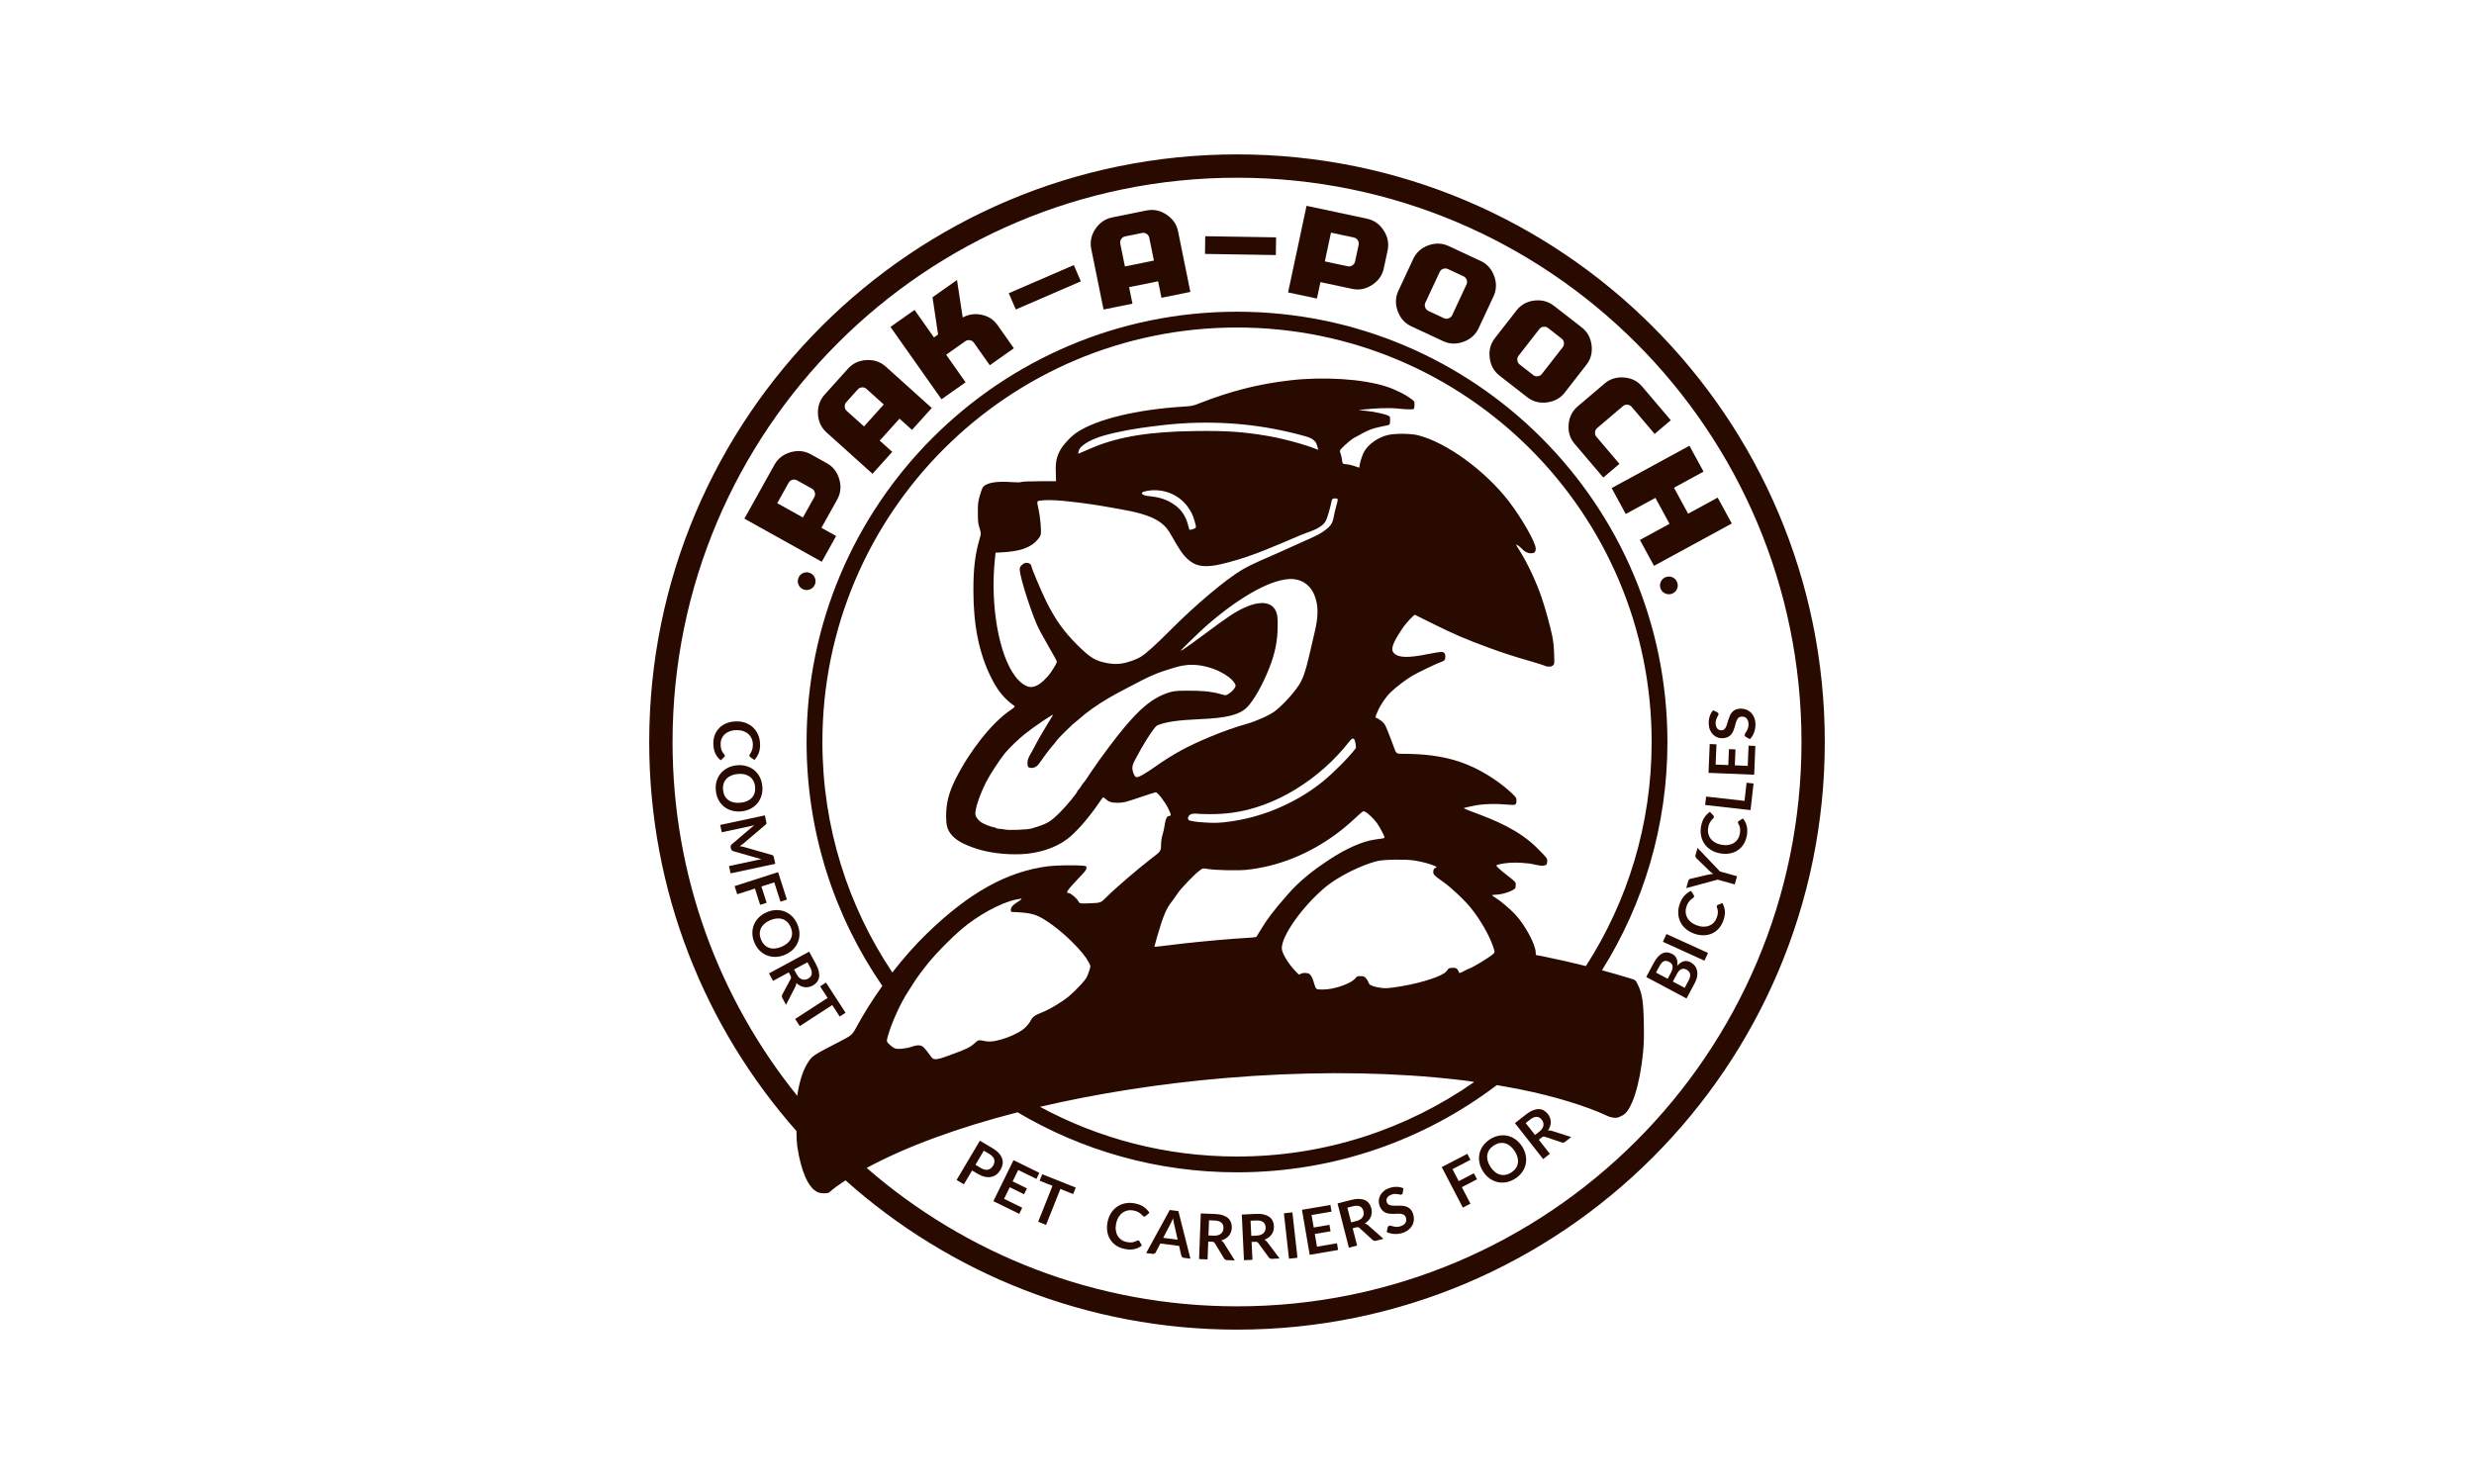 <?xml version="1.0" encoding="utf-8"?>
<!-- Generator: Adobe Illustrator 19.0.0, SVG Export Plug-In . SVG Version: 6.00 Build 0)  -->
<svg version="1.1" id="Layer_1" xmlns="http://www.w3.org/2000/svg" xmlns:xlink="http://www.w3.org/1999/xlink" x="0px" y="0px"
	 viewBox="-722.5 91 200 120" style="enable-background:new -722.5 91 200 120;" xml:space="preserve">
<style type="text/css">
	.st0{fill:#FFFFFF;}
	.st1{fill:#280A00;}
</style>
<rect x="-722.5" y="91" class="st0" width="200" height="120"/>
<g>
	<path class="st1" d="M-628.201,108.353c-0.509-0.337-1.047-0.449-1.613-0.334l-2.772,0.562c-0.571,0.116-1.025,0.427-1.363,0.934
		c-0.338,0.507-0.449,1.046-0.333,1.616l0.994,4.898l2.337-0.474l-0.271-1.333l2.344-0.476l0.271,1.333l2.337-0.474l-0.994-4.898
		C-627.379,109.142-627.691,108.69-628.201,108.353z M-631.562,112.545l-0.375-1.847c-0.026-0.131,0-0.254,0.079-0.369
		c0.079-0.115,0.184-0.187,0.315-0.213l1.368-0.278c0.131-0.027,0.254-0.002,0.369,0.074s0.186,0.18,0.213,0.31l0.375,1.847
		L-631.562,112.545z"/>
	<path class="st1" d="M-623.774,191.303c0.131-0.036,0.248-0.086,0.352-0.151c0.104-0.064,0.192-0.14,0.264-0.228
		c0.072-0.088,0.129-0.186,0.169-0.295c0.041-0.109,0.063-0.226,0.068-0.35c0.006-0.157-0.016-0.301-0.064-0.433
		c-0.049-0.132-0.129-0.247-0.24-0.345c-0.111-0.098-0.256-0.176-0.433-0.235c-0.178-0.059-0.392-0.093-0.644-0.102l-1.126-0.042
		l-0.137,3.691l0.687,0.025l0.054-1.442l0.294,0.011c0.068,0.003,0.119,0.014,0.153,0.034s0.065,0.053,0.092,0.098l0.732,1.211
		c0.027,0.045,0.061,0.081,0.102,0.106c0.041,0.025,0.091,0.039,0.151,0.041l0.618,0.023l-0.873-1.397
		C-623.617,191.428-623.689,191.355-623.774,191.303z M-624.038,190.883c-0.097,0.029-0.211,0.041-0.34,0.036l-0.429-0.016
		l0.046-1.225l0.439,0.016c0.254,0.009,0.44,0.067,0.56,0.172s0.176,0.251,0.169,0.438c-0.003,0.094-0.022,0.179-0.056,0.256
		c-0.034,0.077-0.082,0.143-0.147,0.198C-623.86,190.814-623.941,190.855-624.038,190.883z"/>
	<path class="st1" d="M-664.233,152.48l0.289-0.275c0.028-0.028,0.042-0.06,0.042-0.098c0-0.022-0.005-0.042-0.015-0.061
		s-0.022-0.036-0.038-0.053c-0.052-0.055-0.096-0.111-0.132-0.168s-0.065-0.116-0.089-0.18c-0.023-0.063-0.04-0.133-0.052-0.209
		c-0.011-0.076-0.018-0.16-0.019-0.254c-0.003-0.157,0.024-0.304,0.081-0.441s0.139-0.257,0.248-0.359
		c0.109-0.102,0.244-0.184,0.405-0.245s0.345-0.094,0.553-0.097c0.201-0.003,0.382,0.023,0.544,0.079s0.3,0.136,0.414,0.238
		c0.114,0.103,0.202,0.227,0.265,0.371c0.063,0.145,0.096,0.304,0.098,0.477c0.002,0.148-0.011,0.271-0.04,0.367
		c-0.029,0.097-0.061,0.177-0.096,0.24c-0.035,0.064-0.067,0.116-0.097,0.157c-0.03,0.041-0.045,0.082-0.044,0.121
		c0.001,0.037,0.009,0.067,0.024,0.088c0.016,0.021,0.034,0.038,0.054,0.051l0.323,0.225c0.142-0.149,0.256-0.326,0.34-0.533
		c0.084-0.207,0.124-0.447,0.12-0.721c-0.005-0.281-0.055-0.537-0.152-0.768s-0.23-0.428-0.399-0.593
		c-0.17-0.164-0.37-0.29-0.603-0.379c-0.232-0.088-0.487-0.13-0.765-0.126c-0.274,0.004-0.526,0.05-0.757,0.136
		c-0.23,0.086-0.428,0.208-0.592,0.366s-0.292,0.347-0.382,0.567s-0.133,0.467-0.128,0.742c0.005,0.306,0.059,0.568,0.161,0.785
		C-664.567,152.15-664.421,152.333-664.233,152.48z"/>
	
		<rect x="-625.139" y="110.286" transform="matrix(-1 -0.016 0.016 -1 -1246.265 211.908)" class="st1" width="5.728" height="1.432"/>
	<path class="st1" d="M-630.019,188.607c-0.181-0.13-0.406-0.225-0.674-0.284c-0.274-0.061-0.535-0.071-0.782-0.03
		c-0.247,0.04-0.47,0.124-0.669,0.251c-0.199,0.127-0.368,0.293-0.508,0.498s-0.239,0.444-0.299,0.715
		c-0.059,0.268-0.074,0.524-0.043,0.767c0.031,0.244,0.104,0.464,0.219,0.661c0.115,0.196,0.27,0.364,0.463,0.503
		s0.424,0.238,0.692,0.297c0.299,0.066,0.566,0.075,0.801,0.026c0.235-0.049,0.446-0.148,0.632-0.297l-0.201-0.345
		c-0.02-0.034-0.049-0.055-0.085-0.063c-0.022-0.005-0.043-0.005-0.063,0c-0.02,0.005-0.04,0.013-0.06,0.025
		c-0.066,0.038-0.131,0.068-0.194,0.089c-0.063,0.022-0.128,0.037-0.196,0.044c-0.067,0.008-0.139,0.009-0.215,0.002
		c-0.076-0.006-0.16-0.02-0.251-0.04c-0.153-0.034-0.29-0.094-0.41-0.181s-0.218-0.195-0.292-0.325s-0.122-0.28-0.145-0.451
		c-0.022-0.171-0.011-0.357,0.034-0.56c0.043-0.196,0.111-0.366,0.203-0.511c0.092-0.144,0.201-0.26,0.328-0.347
		s0.267-0.144,0.423-0.172c0.155-0.028,0.318-0.023,0.487,0.015c0.145,0.032,0.261,0.073,0.348,0.124
		c0.087,0.051,0.158,0.1,0.212,0.149c0.054,0.049,0.097,0.092,0.131,0.131c0.033,0.039,0.069,0.062,0.107,0.071
		c0.037,0.008,0.067,0.007,0.091-0.003c0.024-0.01,0.045-0.024,0.063-0.041l0.293-0.262
		C-629.692,188.889-629.838,188.738-630.019,188.607z"/>
	<path class="st1" d="M-627.938,188.844l-1.905,3.481l0.53,0.067c0.057,0.007,0.108-0.003,0.152-0.03s0.075-0.059,0.093-0.096
		l0.369-0.713l1.518,0.193l0.179,0.782c0.011,0.046,0.034,0.086,0.068,0.121c0.034,0.034,0.081,0.055,0.14,0.063l0.527,0.067
		l-0.973-3.847L-627.938,188.844z M-628.464,191.094l0.6-1.157c0.029-0.053,0.06-0.115,0.092-0.187
		c0.032-0.071,0.066-0.149,0.1-0.232c0.013,0.089,0.027,0.172,0.042,0.249s0.029,0.143,0.043,0.2l0.291,1.275L-628.464,191.094z"/>
	<polygon class="st1" points="-616.033,191.81 -616.21,190.78 -614.938,190.564 -615.028,190.042 -616.299,190.258 
		-616.472,189.249 -614.858,188.973 -614.951,188.435 -617.247,188.827 -616.623,192.467 -614.327,192.075 -614.42,191.534 	"/>
	<path class="st1" d="M-657.035,137.325c-0.188-0.07-0.371-0.065-0.549,0.016c-0.178,0.081-0.302,0.216-0.373,0.403
		c-0.07,0.188-0.065,0.371,0.016,0.549s0.216,0.302,0.403,0.373c0.183,0.069,0.366,0.062,0.547-0.021
		c0.181-0.082,0.306-0.215,0.375-0.399c0.069-0.183,0.062-0.366-0.021-0.547C-656.719,137.519-656.852,137.394-657.035,137.325z"/>
	
		<rect x="-620.039" y="190.452" transform="matrix(-0.111 -0.994 0.994 -0.111 -876.431 -402.396)" class="st1" width="3.693" height="0.69"/>
	<path class="st1" d="M-620.28,191.245c0.127-0.047,0.24-0.107,0.338-0.18s0.179-0.156,0.244-0.249s0.112-0.196,0.144-0.309
		c0.031-0.112,0.044-0.23,0.038-0.355c-0.007-0.156-0.041-0.298-0.101-0.426s-0.149-0.235-0.269-0.323
		c-0.119-0.088-0.27-0.154-0.452-0.197s-0.399-0.059-0.65-0.047l-1.125,0.054l0.176,3.689l0.686-0.033l-0.069-1.441l0.293-0.014
		c0.068-0.003,0.12,0.004,0.156,0.021s0.069,0.047,0.1,0.09l0.832,1.144c0.031,0.043,0.068,0.075,0.111,0.097
		s0.094,0.031,0.154,0.028l0.617-0.03l-0.989-1.318C-620.113,191.357-620.191,191.29-620.28,191.245z M-620.579,190.851
		c-0.095,0.037-0.206,0.058-0.336,0.065l-0.429,0.021l-0.059-1.225l0.439-0.021c0.253-0.012,0.444,0.029,0.572,0.124
		c0.128,0.094,0.197,0.235,0.206,0.422c0.004,0.094-0.007,0.18-0.034,0.26s-0.07,0.15-0.129,0.209
		C-620.407,190.767-620.484,190.814-620.579,190.851z"/>
	<polygon class="st1" points="-661.048,164.167 -660.525,163.999 -660.947,162.685 -659.906,162.35 -659.406,163.909 
		-658.886,163.742 -659.597,161.523 -663.114,162.652 -662.903,163.311 -661.47,162.851 	"/>
	<polygon class="st1" points="-658.22,173.396 -657.846,173.973 -655.221,172.271 -654.617,173.202 -654.143,172.896 
		-655.729,170.45 -656.203,170.758 -655.595,171.693 	"/>
	<path class="st1" d="M-660.007,170.318l1.269-0.688l0.14,0.258c0.032,0.06,0.049,0.11,0.049,0.149c0,0.04-0.012,0.083-0.037,0.129
		l-0.669,1.246c-0.025,0.047-0.038,0.094-0.039,0.142s0.013,0.098,0.041,0.151l0.295,0.543l0.758-1.463
		c0.051-0.099,0.077-0.199,0.079-0.299c0.098,0.094,0.2,0.17,0.309,0.226c0.108,0.057,0.218,0.094,0.331,0.111
		c0.112,0.018,0.226,0.016,0.34-0.004c0.115-0.021,0.227-0.06,0.336-0.12c0.138-0.075,0.251-0.167,0.34-0.276
		s0.147-0.237,0.175-0.382c0.028-0.146,0.021-0.31-0.019-0.493s-0.12-0.385-0.24-0.606l-0.537-0.99l-3.247,1.761L-660.007,170.318z
		 M-657.227,168.811l0.209,0.386c0.121,0.223,0.167,0.413,0.137,0.569c-0.03,0.156-0.127,0.279-0.291,0.369
		c-0.082,0.045-0.165,0.072-0.249,0.083c-0.083,0.01-0.165,0.002-0.245-0.026c-0.08-0.027-0.157-0.076-0.231-0.145
		c-0.074-0.069-0.142-0.161-0.204-0.274l-0.205-0.377L-657.227,168.811z"/>
	<path class="st1" d="M-659.79,168.376c0.248-0.007,0.496-0.063,0.745-0.169s0.463-0.245,0.64-0.418s0.311-0.368,0.402-0.583
		c0.091-0.216,0.135-0.448,0.133-0.697s-0.057-0.502-0.166-0.759s-0.252-0.474-0.429-0.649c-0.177-0.176-0.375-0.306-0.594-0.392
		s-0.453-0.125-0.7-0.118c-0.248,0.007-0.496,0.063-0.745,0.169s-0.463,0.245-0.64,0.418s-0.311,0.368-0.403,0.585
		c-0.091,0.217-0.135,0.45-0.132,0.7c0.003,0.249,0.059,0.503,0.168,0.76c0.109,0.257,0.252,0.473,0.428,0.648
		c0.177,0.175,0.374,0.305,0.593,0.389S-660.038,168.383-659.79,168.376z M-660.32,167.644c-0.142-0.049-0.268-0.128-0.379-0.237
		s-0.202-0.247-0.272-0.413s-0.106-0.328-0.108-0.484c-0.002-0.157,0.029-0.303,0.092-0.44s0.158-0.262,0.285-0.375
		c0.127-0.113,0.284-0.209,0.47-0.288c0.187-0.079,0.365-0.125,0.534-0.137c0.169-0.013,0.326,0.006,0.469,0.055
		s0.27,0.129,0.381,0.239c0.111,0.11,0.202,0.248,0.273,0.414c0.07,0.166,0.106,0.327,0.107,0.483s-0.03,0.302-0.095,0.438
		c-0.064,0.136-0.16,0.261-0.287,0.373s-0.284,0.208-0.471,0.287c-0.187,0.079-0.364,0.125-0.534,0.139
		C-660.025,167.712-660.178,167.693-660.32,167.644z"/>
	<path class="st1" d="M-612.168,189.933c0.115-0.072,0.213-0.153,0.295-0.244c0.081-0.091,0.144-0.189,0.188-0.294
		s0.071-0.215,0.079-0.331s-0.003-0.235-0.034-0.355c-0.039-0.152-0.101-0.284-0.185-0.397s-0.194-0.2-0.328-0.263
		c-0.135-0.062-0.295-0.096-0.482-0.102c-0.187-0.006-0.402,0.023-0.647,0.085l-1.091,0.28l0.917,3.578l0.666-0.171l-0.358-1.398
		l0.285-0.073c0.066-0.017,0.118-0.021,0.157-0.011c0.038,0.01,0.077,0.032,0.116,0.068l1.046,0.953
		c0.039,0.036,0.082,0.06,0.128,0.073s0.098,0.012,0.156-0.003l0.599-0.154l-1.234-1.092
		C-611.981,190.01-612.072,189.961-612.168,189.933z M-612.259,189.187c-0.01,0.083-0.038,0.161-0.084,0.231
		c-0.046,0.071-0.112,0.134-0.197,0.189s-0.19,0.099-0.316,0.131l-0.416,0.107l-0.305-1.188l0.426-0.109
		c0.246-0.063,0.441-0.061,0.585,0.005c0.145,0.067,0.24,0.191,0.287,0.372C-612.255,189.017-612.249,189.103-612.259,189.187z"/>
	<path class="st1" d="M-659.935,160.34c-0.006-0.03-0.013-0.056-0.019-0.077s-0.015-0.04-0.025-0.056s-0.025-0.03-0.043-0.04
		c-0.018-0.011-0.041-0.02-0.069-0.028l-2.23-0.64c-0.059-0.017-0.121-0.032-0.184-0.044c-0.064-0.013-0.128-0.024-0.193-0.034
		c0.053-0.036,0.106-0.072,0.158-0.108s0.102-0.075,0.149-0.114l1.774-1.509c0.022-0.019,0.039-0.037,0.051-0.055
		c0.012-0.018,0.019-0.037,0.022-0.056s0.003-0.039,0-0.061s-0.008-0.048-0.014-0.078l-0.109-0.507l-3.611,0.775l0.127,0.592
		l2.333-0.5c0.045-0.01,0.093-0.021,0.145-0.035s0.105-0.03,0.158-0.048l-1.818,1.547c-0.041,0.035-0.071,0.075-0.088,0.121
		s-0.02,0.095-0.009,0.148l0.02,0.092c0.011,0.053,0.034,0.097,0.069,0.132c0.034,0.034,0.078,0.059,0.13,0.074l2.282,0.652
		c-0.054,0.006-0.108,0.014-0.16,0.023s-0.1,0.017-0.143,0.027l-2.333,0.5l0.127,0.592l3.611-0.775L-659.935,160.34z"/>
	
		<rect x="-639.06" y="111.441" transform="matrix(-0.397 -0.918 0.918 -0.397 -996.391 -426.39)" class="st1" width="1.432" height="5.728"/>
	<polygon class="st1" points="-638.717,186.329 -638.477,185.84 -640.568,184.814 -642.194,188.129 -640.103,189.155 
		-639.861,188.661 -641.331,187.941 -640.871,187.004 -639.713,187.571 -639.48,187.096 -640.638,186.53 -640.187,185.609 	"/>
	<polygon class="st1" points="-638.453,186.476 -637.416,186.889 -638.573,189.797 -637.935,190.049 -636.778,187.142 
		-635.745,187.553 -635.537,187.03 -638.245,185.952 	"/>
	<path class="st1" d="M-652.45,120.116c-0.61,0.032-1.108,0.263-1.495,0.692l-1.892,2.102c-0.39,0.433-0.569,0.954-0.539,1.562
		c0.03,0.609,0.262,1.108,0.695,1.497l3.715,3.343l1.595-1.772l-1.011-0.91l1.6-1.777l1.011,0.91l1.595-1.772l-3.715-3.343
		C-651.32,120.26-651.84,120.083-652.45,120.116z M-652.654,125.484l-1.401-1.261c-0.099-0.089-0.151-0.204-0.157-0.343
		c-0.005-0.14,0.037-0.259,0.126-0.359l0.934-1.038c0.089-0.099,0.203-0.153,0.341-0.16s0.257,0.033,0.356,0.123l1.401,1.261
		L-652.654,125.484z"/>
	<path class="st1" d="M-643.155,116.451c-0.533-0.109-1.039-0.036-1.518,0.221l-0.463-3.029l-1.978,1.395l0.45,3.012l-0.334,0.235
		l-1.568-2.223l-1.948,1.374l4.126,5.851l1.948-1.374l-1.572-2.229l1.551-1.094c0.109-0.077,0.232-0.104,0.368-0.08
		c0.136,0.024,0.243,0.09,0.32,0.199l1.287,1.826l1.948-1.374l-1.316-1.867C-642.168,116.846-642.602,116.565-643.155,116.451z"/>
	<path class="st1" d="M-641.62,185.598c0.088-0.148,0.144-0.299,0.17-0.452c0.025-0.153,0.014-0.304-0.034-0.454
		c-0.048-0.149-0.135-0.295-0.261-0.437s-0.295-0.276-0.507-0.402l-1.035-0.613l-1.883,3.177l0.591,0.35l0.663-1.118l0.444,0.263
		c0.207,0.122,0.402,0.204,0.586,0.243c0.184,0.04,0.355,0.044,0.512,0.013c0.157-0.032,0.299-0.096,0.427-0.194
		C-641.821,185.877-641.711,185.751-641.62,185.598z M-642.114,184.993c-0.014,0.085-0.047,0.169-0.097,0.254
		c-0.053,0.089-0.114,0.162-0.183,0.219c-0.069,0.057-0.145,0.095-0.228,0.114s-0.172,0.019-0.269-0.002s-0.199-0.063-0.308-0.127
		l-0.444-0.263l0.676-1.14l0.444,0.263c0.108,0.064,0.195,0.133,0.261,0.206c0.065,0.073,0.11,0.15,0.134,0.229
		C-642.104,184.827-642.1,184.909-642.114,184.993z"/>
	<path class="st1" d="M-663.968,156.228c0.184,0.146,0.395,0.253,0.633,0.321c0.238,0.067,0.492,0.088,0.762,0.062
		s0.515-0.095,0.736-0.208c0.221-0.112,0.407-0.258,0.558-0.437s0.263-0.387,0.336-0.626c0.073-0.238,0.095-0.496,0.068-0.774
		s-0.099-0.527-0.215-0.748c-0.116-0.221-0.267-0.404-0.45-0.552c-0.184-0.147-0.395-0.255-0.633-0.322s-0.492-0.088-0.762-0.062
		c-0.269,0.026-0.515,0.095-0.736,0.208c-0.221,0.112-0.407,0.258-0.559,0.438c-0.152,0.18-0.264,0.389-0.335,0.628
		c-0.072,0.239-0.094,0.497-0.067,0.775s0.099,0.527,0.215,0.746C-664.301,155.896-664.152,156.081-663.968,156.228z
		 M-664.007,154.383c0.045-0.15,0.118-0.281,0.22-0.392c0.101-0.112,0.229-0.202,0.384-0.272c0.155-0.07,0.333-0.115,0.535-0.134
		c0.202-0.02,0.385-0.01,0.551,0.028c0.165,0.039,0.309,0.103,0.431,0.193s0.219,0.204,0.293,0.342
		c0.073,0.138,0.119,0.297,0.136,0.477c0.018,0.18,0.004,0.344-0.042,0.493c-0.045,0.149-0.119,0.279-0.221,0.39
		s-0.231,0.201-0.386,0.27c-0.155,0.069-0.333,0.113-0.535,0.133c-0.202,0.02-0.385,0.011-0.551-0.027
		c-0.165-0.038-0.308-0.101-0.429-0.19c-0.121-0.089-0.218-0.203-0.291-0.34s-0.119-0.296-0.136-0.476
		C-664.066,154.696-664.052,154.532-664.007,154.383z"/>
	<path class="st1" d="M-585.271,159.564l-0.164,0.585c-0.016,0.056-0.013,0.106,0.008,0.151s0.047,0.081,0.078,0.109l1.007,0.98
		c0.058,0.057,0.115,0.108,0.171,0.153s0.111,0.087,0.168,0.125c-0.067,0.006-0.136,0.014-0.207,0.024s-0.147,0.024-0.228,0.042
		l-1.371,0.319c-0.049,0.011-0.092,0.029-0.13,0.055c-0.037,0.026-0.064,0.067-0.08,0.125l-0.163,0.583l2.538-0.687l1.382,0.388
		l0.186-0.662l-1.382-0.388L-585.271,159.564z"/>
	
		<rect x="-587.91" y="167.074" transform="matrix(-0.91 -0.414 0.414 -0.91 -1188.876 77.327)" class="st1" width="3.693" height="0.69"/>
	<path class="st1" d="M-583.262,164.023l-0.37,0.149c-0.037,0.015-0.062,0.04-0.075,0.075c-0.008,0.021-0.011,0.041-0.009,0.062
		s0.007,0.042,0.016,0.063c0.028,0.071,0.048,0.139,0.061,0.205c0.012,0.066,0.018,0.132,0.016,0.2s-0.011,0.139-0.029,0.213
		c-0.017,0.075-0.042,0.156-0.076,0.243c-0.055,0.147-0.135,0.273-0.238,0.38s-0.224,0.187-0.363,0.242
		c-0.139,0.055-0.295,0.081-0.467,0.079s-0.355-0.04-0.55-0.114c-0.188-0.071-0.347-0.163-0.477-0.274
		c-0.13-0.112-0.229-0.237-0.297-0.374c-0.068-0.138-0.105-0.285-0.11-0.443s0.023-0.318,0.085-0.48
		c0.052-0.139,0.11-0.247,0.173-0.327c0.063-0.079,0.122-0.142,0.178-0.188c0.056-0.046,0.105-0.083,0.148-0.111
		c0.043-0.027,0.072-0.059,0.085-0.096c0.013-0.035,0.016-0.065,0.01-0.091c-0.007-0.025-0.017-0.048-0.032-0.068l-0.217-0.328
		c-0.187,0.086-0.358,0.209-0.513,0.37s-0.28,0.37-0.377,0.626c-0.099,0.263-0.147,0.519-0.142,0.77
		c0.005,0.25,0.056,0.483,0.153,0.698s0.237,0.406,0.421,0.574c0.183,0.168,0.405,0.3,0.664,0.399
		c0.256,0.097,0.508,0.148,0.753,0.152c0.246,0.005,0.474-0.036,0.685-0.122s0.399-0.215,0.564-0.386
		c0.165-0.172,0.296-0.386,0.393-0.642c0.108-0.287,0.155-0.55,0.14-0.789C-583.074,164.452-583.142,164.229-583.262,164.023z"/>
	<path class="st1" d="M-593.836,118.912c-0.075-0.603-0.339-1.08-0.791-1.432l-2.243-1.746c-0.463-0.361-0.996-0.504-1.597-0.431
		s-1.082,0.342-1.443,0.805l-1.746,2.243c-0.352,0.452-0.49,0.981-0.414,1.587c0.075,0.606,0.339,1.085,0.791,1.437l2.243,1.746
		c0.456,0.355,0.987,0.494,1.593,0.419c0.606-0.076,1.087-0.341,1.441-0.797l1.75-2.249
		C-593.899,120.042-593.761,119.515-593.836,118.912z M-596.167,119.073l-1.687,2.167c-0.082,0.105-0.193,0.166-0.333,0.183
		s-0.261-0.014-0.363-0.093l-1.102-0.858c-0.106-0.082-0.167-0.193-0.185-0.334c-0.018-0.14,0.014-0.263,0.096-0.368l1.687-2.167
		c0.082-0.105,0.192-0.165,0.331-0.181c0.139-0.015,0.261,0.018,0.367,0.1l1.102,0.858c0.105,0.082,0.167,0.192,0.184,0.329
		C-596.053,118.847-596.085,118.968-596.167,119.073z"/>
	<path class="st1" d="M-585.487,169.098c-0.089-0.115-0.203-0.21-0.341-0.283c-0.383-0.205-0.744-0.11-1.084,0.284
		c0.019-0.119,0.023-0.228,0.013-0.328c-0.011-0.099-0.034-0.189-0.069-0.269c-0.036-0.08-0.082-0.15-0.14-0.209
		c-0.058-0.06-0.125-0.11-0.202-0.151c-0.134-0.071-0.266-0.113-0.397-0.125s-0.259,0.011-0.386,0.067
		c-0.127,0.057-0.251,0.15-0.372,0.279c-0.121,0.129-0.239,0.301-0.353,0.514l-0.6,1.124l3.258,1.74l0.657-1.23
		c0.101-0.189,0.167-0.37,0.197-0.543c0.031-0.173,0.03-0.332-0.001-0.478C-585.338,169.344-585.398,169.213-585.487,169.098z
		 M-587.425,169.663l-0.259,0.484l-0.942-0.503l0.277-0.518c0.109-0.204,0.225-0.335,0.349-0.393c0.123-0.058,0.27-0.041,0.44,0.05
		c0.164,0.087,0.255,0.205,0.273,0.351C-587.27,169.282-587.315,169.458-587.425,169.663z M-585.871,169.963
		c-0.013,0.09-0.05,0.192-0.11,0.304l-0.329,0.615l-0.955-0.51l0.327-0.613c0.057-0.107,0.116-0.192,0.177-0.256
		s0.124-0.109,0.19-0.136c0.065-0.027,0.132-0.036,0.201-0.029c0.068,0.008,0.138,0.03,0.208,0.068
		c0.068,0.036,0.126,0.08,0.175,0.133c0.049,0.052,0.084,0.114,0.105,0.183S-585.857,169.872-585.871,169.963z"/>
	<path class="st1" d="M-582.773,149.185c-0.033,0.108-0.065,0.213-0.094,0.316s-0.063,0.195-0.101,0.277
		c-0.038,0.081-0.086,0.147-0.142,0.197s-0.128,0.077-0.215,0.079c-0.068,0.002-0.131-0.008-0.189-0.03
		c-0.058-0.022-0.108-0.057-0.15-0.104s-0.076-0.106-0.101-0.176s-0.039-0.152-0.042-0.248c-0.003-0.105,0.007-0.197,0.031-0.276
		c0.024-0.078,0.051-0.147,0.082-0.206s0.058-0.11,0.083-0.153s0.037-0.082,0.036-0.116s-0.01-0.063-0.026-0.087
		s-0.043-0.045-0.081-0.063l-0.329-0.159c-0.119,0.133-0.209,0.293-0.271,0.479s-0.09,0.388-0.084,0.606
		c0.006,0.192,0.041,0.362,0.105,0.51c0.064,0.148,0.147,0.272,0.249,0.372s0.217,0.175,0.347,0.224
		c0.129,0.05,0.261,0.072,0.396,0.068c0.168-0.005,0.309-0.034,0.423-0.086c0.113-0.052,0.207-0.119,0.281-0.202
		c0.074-0.082,0.133-0.175,0.178-0.279s0.082-0.209,0.113-0.315c0.031-0.107,0.059-0.211,0.085-0.314s0.058-0.195,0.098-0.276
		c0.039-0.081,0.089-0.147,0.149-0.198c0.06-0.05,0.138-0.077,0.235-0.08c0.174-0.005,0.308,0.044,0.404,0.149
		c0.096,0.104,0.147,0.254,0.153,0.45c0.004,0.128-0.01,0.238-0.042,0.33s-0.068,0.172-0.109,0.241
		c-0.04,0.069-0.077,0.128-0.111,0.178c-0.033,0.05-0.049,0.097-0.048,0.139c0.001,0.032,0.01,0.061,0.027,0.087
		c0.017,0.026,0.038,0.048,0.062,0.066l0.335,0.189c0.071-0.074,0.135-0.157,0.192-0.25s0.105-0.192,0.144-0.298
		s0.069-0.216,0.088-0.331s0.027-0.231,0.024-0.348c-0.006-0.204-0.043-0.385-0.11-0.541s-0.156-0.288-0.268-0.394
		s-0.241-0.186-0.388-0.238c-0.147-0.053-0.304-0.076-0.471-0.071c-0.153,0.005-0.283,0.033-0.388,0.085
		c-0.106,0.052-0.194,0.119-0.266,0.201s-0.13,0.175-0.175,0.279C-582.7,148.971-582.739,149.077-582.773,149.185z"/>
	<path class="st1" d="M-611.989,108.685l-4.888-1.042l-1.493,7.002l2.332,0.497l0.284-1.33l2.57,0.548
		c0.56,0.119,1.095,0.013,1.606-0.32c0.51-0.333,0.825-0.777,0.943-1.333l0.311-1.456c0.12-0.565,0.014-1.104-0.318-1.616
		C-610.976,109.121-611.424,108.804-611.989,108.685z M-612.666,110.793l-0.29,1.361c-0.027,0.126-0.1,0.227-0.219,0.304
		s-0.241,0.102-0.367,0.075l-1.856-0.396l0.496-2.325l1.856,0.396c0.131,0.028,0.234,0.1,0.309,0.216
		C-612.662,110.539-612.638,110.662-612.666,110.793z"/>
	<path class="st1" d="M-622.5,103.484c-26.243,0-47.517,21.274-47.517,47.517c0,12.062,4.495,23.074,11.901,31.454
		c0.01,0.534,0.032,0.993,0.067,1.233c0.301,2.021,0.896,3.373,1.642,3.71c0.254,0.119,0.788,0.13,0.938,0.026
		c0.057-0.041,0.187-0.15,0.285-0.244c0.098-0.088,0.466-0.357,0.824-0.591c0.071-0.047,0.144-0.094,0.217-0.141
		c8.403,7.506,19.49,12.069,31.643,12.069c26.243,0,47.517-21.274,47.517-47.517S-596.257,103.484-622.5,103.484z M-622.5,196.633
		c-11.454,0-21.923-4.221-29.936-11.191c3.191-1.729,7.39-3.265,12.199-4.499c5.194,3.083,11.259,4.854,17.737,4.854
		c7.89,0,15.166-2.627,21.003-7.052c0.615,0.102,1.327,0.231,1.953,0.358c2.679,0.539,5.295,1.337,6.974,2.129
		c0.321,0.155,0.746,0.202,0.943,0.104c0.047-0.021,0.181-0.088,0.29-0.14c0.736-0.352,1.409-2.445,1.668-5.15
		c0.062-0.642,0.078-1.212,0.057-2.28c-0.031-1.793-0.135-2.456-0.513-3.202c-0.161-0.321-0.161-0.321-0.658-0.471
		c-0.706-0.217-1.451-0.43-2.214-0.636c3.353-5.35,5.293-11.676,5.293-18.456c0-19.217-15.579-34.796-34.796-34.796
		c-19.217,0-34.796,15.579-34.796,34.796c0,7.322,2.262,14.116,6.125,19.721c-0.778,1.089-1.491,2.218-2.09,3.324
		c-0.363,0.663-0.363,0.663-1.497,1.249c-1.896,0.974-2.072,1.088-2.357,1.508c-0.43,0.632-0.71,1.446-0.907,2.601
		c-0.01,0.057-0.019,0.127-0.027,0.21c-6.307-7.826-10.082-17.778-10.082-28.612c0-25.202,20.43-45.632,45.632-45.632
		s45.632,20.43,45.632,45.632S-597.298,196.633-622.5,196.633z M-601.601,163.596c-0.15-0.093-0.275-0.181-0.275-0.202
		c0-0.026,0.098-0.041,0.223-0.041c0.383,0,0.969-0.14,1.321-0.316c0.347-0.176,0.347-0.176,0.363-0.44
		c0.016-0.259,0.016-0.259-0.622-0.762c-0.751-0.585-1.026-0.85-0.917-0.886c0.822-0.255,1.829-0.217,2.671-0.12
		c0.288,0.033,1.118,0.318,1.355,0.079c0.036-0.037,0.062-0.161,0.062-0.285c0-0.223-0.016-0.244-0.788-1.021
		c-1.458-1.467-3.356-2.256-5.269-2.958c-0.409-0.15-0.72-0.285-0.694-0.301c0.031-0.021,0.352-0.093,0.72-0.171
		c0.938-0.198,1.94-0.187,2.891-0.104c0.591,0.052,0.653,0.021,0.653-0.352c0-0.186-0.031-0.238-0.321-0.523
		c-0.064-0.063-0.131-0.124-0.198-0.184c-1.131-1.01-2.555-1.882-3.989-2.381c-1.5-0.522-3.113-0.673-4.693-0.673
		c-0.523,0-0.523,0-0.741-0.622c-0.119-0.337-0.332-0.891-0.471-1.228c-0.233-0.575-0.269-0.622-0.539-0.829
		c-0.161-0.124-0.326-0.223-0.368-0.223c-0.114,0-0.098-0.083,0.093-0.518c0.259-0.596,0.674-1.197,1.104-1.601
		c0.425-0.404,1.161-0.964,1.668-1.269c0.399-0.244,2.036-1.031,2.316-1.119c0.306-0.098,0.389-0.186,0.389-0.446
		c0-0.275-0.104-0.383-0.352-0.383c-0.104,0-0.601,0.083-1.098,0.181c-1.565,0.316-2.331,0.295-2.699-0.078
		c-0.295-0.295-0.14-0.772,0.637-1.943c0.316-0.482,0.979-1.197,1.067-1.155c0.021,0.01,0.699,0.347,1.513,0.751
		c1.648,0.819,2.534,1.197,4.368,1.876c1.321,0.482,2.005,0.705,3.534,1.145c0.513,0.15,0.995,0.306,1.072,0.342
		c0.218,0.109,0.539,0.093,0.668-0.036c0.109-0.109,0.109-0.145,0.083-0.922c-0.016-0.575-0.062-1.005-0.161-1.492
		c-0.14-0.694-0.575-2.275-0.85-3.072c-0.44-1.28-1.114-2.725-1.767-3.772c-0.363-0.58-0.363-0.58-0.14-0.43
		c0.119,0.083,0.254,0.192,0.295,0.243c0.192,0.233,0.477,0.383,0.725,0.383c0.316,0,0.409-0.088,0.409-0.394
		c0-0.471-1.14-2.466-2.176-3.813c-1.917-2.482-5.057-4.767-7.347-5.337c-0.575-0.145-1.787-0.155-2.394-0.026
		c-0.829,0.181-1.663,0.782-1.99,1.425c-0.14,0.275-0.342,0.943-0.342,1.129c0,0.114,0,0.114-0.347-0.016
		c-0.197-0.073-0.503-0.145-0.689-0.161c-0.337-0.036-0.337-0.036-0.368-0.337c-0.021-0.161-0.073-0.404-0.124-0.539
		c-0.093-0.243-0.093-0.243,0.342-0.663c0.238-0.228,0.565-0.492,0.72-0.58c1.347-0.746,1.357-0.751,2.72-1.036
		c0.207-0.041,0.207-0.041,0.223-0.357c0.01-0.212-0.005-0.332-0.052-0.368c-0.187-0.155-1.269-0.394-2.052-0.461
		c-0.238-0.016-0.425-0.041-0.414-0.047c0.01-0.01,0.44-0.052,0.959-0.098c0.529-0.046,1.059-0.067,1.59-0.059
		c0.513,0.007,1.022,0.101,1.534,0.101c0.389,0.005,0.389,0.005,0.404-0.311c0.016-0.316,0.01-0.321-0.187-0.477
		c-0.492-0.389-1.321-0.808-2.109-1.062c-1.865-0.606-5.005-0.808-7.704-0.503c-2.575,0.295-4.798,0.855-7.347,1.85
		c-0.565,0.223-0.637,0.238-1.321,0.28c-3.787,0.238-7.01,1.016-8.621,2.088c-0.477,0.316-1.088,0.969-1.347,1.435
		c-0.301,0.544-0.389,0.984-0.357,1.829l0.021,0.679l-1.347,0.005c-0.876,0-1.389,0.026-1.461,0.062
		c-0.073,0.036-0.316,0.041-0.839,0.005c-1.212-0.088-2.031,0.067-2.275,0.43c-0.062,0.093-0.176,0.414-0.259,0.715
		c-0.13,0.487-0.145,0.627-0.14,1.347c0,0.71,0.016,0.855,0.135,1.228c0.13,0.43,0.13,0.43,0.016,0.829
		c-0.373,1.29-0.513,2.399-0.513,4.16c-0.005,2.85,0.451,5.114,1.42,7.072c0.518,1.052,1.052,1.71,1.834,2.28
		c0.14,0.104,0.14,0.104-0.342,0.44c-1.451,1.01-3.212,3.238-4.342,5.492c-0.56,1.114-0.777,1.969-0.777,3.026
		c0,0.694,0.088,1.036,0.352,1.399c0.357,0.492,0.974,0.855,2.067,1.218c1.01,0.337,2.352,0.503,3.616,0.456
		c1.43-0.057,2.803-0.503,3.756-1.223c0.731-0.549,1.777-1.751,2.648-3.046c0.254-0.373,0.254-0.373,0.394-0.244
		c0.311,0.285,0.518,0.358,1.052,0.352c0.477-0.005,0.539-0.021,1.741-0.425c0.684-0.233,1.285-0.425,1.326-0.425
		c0.14,0,0.699,0.72,0.979,1.259c0.264,0.518,0.29,0.658,0.104,0.658c-0.176,0-0.306,0.259-0.363,0.72
		c-0.031,0.233-0.104,0.58-0.166,0.772c-0.078,0.238-0.119,0.508-0.13,0.855c-0.01,0.508-0.01,0.508-0.819,1.124
		c-1.031,0.788-2.922,2.414-3.554,3.057c-0.497,0.503-0.497,0.503-1.352,0.534c-0.855,0.031-0.855,0.031-0.953-0.15
		c-0.14-0.264-0.57-0.632-0.777-0.674c-0.176-0.031-0.176-0.031-0.062-0.233c0.062-0.109,0.425-0.518,0.798-0.912
		c0.58-0.601,0.689-0.741,0.689-0.876c0-0.161-0.005-0.161-0.316-0.197c-0.58-0.057-2.15-0.031-2.777,0.047
		c-3.326,0.425-6.404,2.135-9.829,5.466c-0.94,0.912-1.883,1.981-2.769,3.124c-3.571-5.329-5.655-11.739-5.655-18.635
		c0-18.511,15.006-33.518,33.518-33.518s33.518,15.007,33.518,33.518c0,6.675-1.951,12.893-5.314,18.117
		c-1.092-0.274-2.2-0.527-3.274-0.745c-0.409-0.083-0.756-0.15-0.767-0.15c-0.005,0-0.016-0.083-0.016-0.187
		c0-0.632-0.845-2.217-1.637-3.072C-600.394,164.523-601.217,163.829-601.601,163.596z M-603.663,169.295
		c-0.114,0.036-0.326,0.14-0.477,0.223c-0.295,0.171-0.43,0.197-0.43,0.083c0-0.036-0.047-0.13-0.109-0.207
		c-0.093-0.114-0.145-0.135-0.383-0.135c-0.161,0-0.306,0.026-0.337,0.067c-0.026,0.031-0.104,0.13-0.161,0.207
		c-0.28,0.373-1.86,0.907-3.596,1.207c-1.062,0.187-1.43,0.207-1.943,0.104c-0.549-0.114-0.705-0.192-0.772-0.409
		c-0.031-0.093-0.124-0.243-0.207-0.337c-0.14-0.15-0.187-0.166-0.435-0.166c-0.259,0-0.295,0.016-0.414,0.171
		c-0.233,0.306-1.093,0.684-1.943,0.845l0,0c-0.414,0.078-1.01,0.093-1.176,0.026c-0.073-0.031-0.135-0.15-0.202-0.399
		c-0.124-0.451-0.254-0.715-0.404-0.819c-0.161-0.114-0.601-0.109-0.725,0.005c-0.093,0.083-0.114,0.073-0.404-0.238
		c-0.591-0.617-1.093-1.461-1.098-1.839c-0.01-1.031,1.694-3.42,3.534-4.958c0.99-0.829,2.943-1.808,4.197-2.098
		c0.539-0.13,2.228-0.155,2.943-0.052c0.617,0.093,1.285,0.269,1.663,0.435c0.223,0.104,0.223,0.104,0.078,0.171
		c-0.124,0.062-0.155,0.109-0.166,0.28c-0.016,0.254,0.021,0.301,0.819,0.865c0.663,0.477,1.699,1.451,2.212,2.088
		c0.762,0.943,1.466,2.161,1.793,3.103c0.171,0.492,0.171,0.492-0.057,0.684C-602.166,168.456-603.394,169.198-603.663,169.295z
		 M-638.547,132.161c-0.145-0.648-0.145-0.648,0.166-0.684c0.828-0.097,1.693,0.009,2.516,0.097c1.046,0.112,2.087,0.27,3.122,0.457
		c1.086,0.197,2.254,0.361,3.278,0.786c0.399,0.166,0.779,0.39,1.091,0.692c0.299,0.289,0.497,0.661,0.702,1.019
		c0.207,0.368,0.472,0.803,0.585,0.974c0.296,0.444,0.715,0.906,1.214,1.118c0.8,0.339,1.84,0.068,2.646-0.139
		c2.045-0.523,3.98-1.411,5.919-2.23c0.619-0.262,1.673-0.494,1.998-1.159c0.119-0.244,0.332-0.953,0.43-1.456
		c0.052-0.264,0.073-0.295,0.207-0.326c0.088-0.016,0.197-0.01,0.254,0.01c0.093,0.036,0.088,0.062-0.073,0.663
		c-0.254,0.912-0.158,1.233-0.604,1.652c-0.574,0.545-1.275,0.808-1.988,1.13c-0.718,0.324-1.436,0.646-2.155,0.968
		c-0.938,0.42-1.94,0.817-2.834,1.332c-1.295,0.756-3.767,2.829-5.787,4.865c-1.233,1.238-2.005,1.933-2.435,2.192
		c-0.161,0.098-0.528,0.259-0.819,0.352c-0.679,0.228-1.192,0.269-1.86,0.15c-0.969-0.181-1.352-0.409-2.363-1.399
		c-1.135-1.114-1.86-2.124-2.601-3.632c-0.435-0.896-1.192-2.689-1.192-2.839c0-0.124-0.181-0.244-0.373-0.244
		c-0.135,0-0.238,0.047-0.373,0.166c-0.155,0.14-0.187,0.197-0.187,0.373c0,0.648,1.088,3.984,1.596,4.901
		c0.026,0.041,0.078,0.15,0.124,0.233c0.041,0.088,0.347,0.627,0.679,1.207c0.332,0.575,0.606,1.072,0.606,1.104
		c0,0.093-0.212,0.477-0.482,0.865c-0.321,0.466-0.803,0.917-1.15,1.078c-0.14,0.067-0.352,0.124-0.466,0.119
		c-0.383,0-0.87-0.332-1.275-0.87c-1.321-1.741-2.021-5.73-1.648-9.393l0.062-0.601l0.575-0.031c1.15-0.073,1.813-0.249,2.388-0.627
		c0.306-0.207,0.627-0.58,0.684-0.793C-638.299,133.975-638.402,132.81-638.547,132.161z M-625.957,125.857
		c-3.596,0.047-6.052,0.446-8.165,1.316c-0.316,0.13-1.153,0.494-1.184,0.51c-0.087,0.044,0.036-0.295,0.044-0.312
		c0.073-0.155,0.164-0.246,0.3-0.353c0.253-0.201,0.538-0.358,0.833-0.488c0.595-0.263,1.232-0.414,1.864-0.558
		c1.305-0.297,2.639-0.47,3.968-0.617c0.397-0.044,0.795-0.079,1.194-0.106c3.443-0.232,6.771,0.091,10.093,1.018
		c0.344,0.096,0.708,0.224,0.903,0.547c0.043,0.071,0.2,0.576,0.152,0.556c-0.974-0.409-2.839-0.917-4.155-1.135
		C-622.077,125.909-623.398,125.82-625.957,125.857z M-625.823,133.648c-0.016,0.088-0.487,0.249-0.528,0.176
		c-0.01-0.016-0.057-0.181-0.104-0.368c-0.176-0.694-0.534-1.238-1.078-1.622c-0.58-0.414-1.135-0.611-2.01-0.71
		c-0.206-0.023-0.42-0.026-0.593-0.155c-0.026-0.019-0.053-0.044-0.055-0.077c-0.001-0.023,0.011-0.046,0.026-0.063
		c0.037-0.041,0.093-0.059,0.146-0.074c0.637-0.179,1.316-0.145,1.942,0.06c0.846,0.277,1.5,0.881,1.906,1.667
		C-626.004,132.805-625.797,133.514-625.823,133.648z M-613.405,150.941c0.352-0.451,0.432-0.122,0.489,0.194
		c0.041,0.244,0.041,0.337-0.005,0.399c-0.57,0.746-1.813,1.995-2.689,2.699c-1.147,0.923-2.443,1.661-3.804,2.217
		c-1.208,0.494-2.472,0.826-3.764,0.997c-0.144,0.019-0.288,0.036-0.432,0.051c-0.446,0.047-0.896,0.048-1.344,0.019
		c-0.427-0.028-0.893-0.044-1.309-0.149c-0.062-0.016-0.127-0.037-0.165-0.088c-0.029-0.039-0.036-0.09-0.032-0.138
		c0.013-0.144,0.13-0.265,0.267-0.313c0.224-0.08,0.485-0.019,0.717-0.01c0.285,0.011,0.57,0.017,0.855,0.015
		c0.56-0.003,1.12-0.034,1.676-0.106C-619.408,156.273-615.789,154.012-613.405,150.941z M-639.646,150.348
		c0.715-0.58,2.368-1.689,2.269-1.528c-0.016,0.031-0.29,0.477-0.606,1c-0.316,0.518-0.689,1.171-0.829,1.451
		c-0.14,0.275-0.337,0.642-0.44,0.808c-0.161,0.269-0.231,0.549-0.16,0.863c0.007,0.029,0.015,0.059,0.036,0.081
		c0.017,0.018,0.04,0.028,0.064,0.037c0.362,0.131,0.671-0.087,0.859-0.379c0.078-0.114,0.42-0.596,0.503-0.7
		c0.021-0.031,0.109-0.145,0.197-0.259c0.083-0.109,0.187-0.244,0.233-0.29c0.155-0.176,0.44-0.528,0.482-0.596
		c0.062-0.109,1.191-1.225,1.259-1.269c0.079-0.072,0.228-0.171,0.435-0.358c0.368-0.328,0.755-0.634,1.157-0.919
		c0.832-0.591,1.722-1.099,2.63-1.564c0.988-0.507,1.994-1.093,3.052-1.439c0.785-0.257,1.541-0.54,2.379-0.529
		c0.782,0.01,1.566,0.218,2.258,0.56c0.544,0.269,0.979,0.611,1.166,0.917c0.098,0.155,0.109,0.202,0.052,0.332
		c-0.073,0.176-0.383,0.471-0.622,0.596c-0.145,0.078-0.181,0.073-0.513-0.026c-0.872-0.256-1.813-0.293-2.716-0.284
		c-0.464,0.005-0.942-0.014-1.392,0.113c-1.547,0.438-2.621,1.578-3.637,2.762c-0.684,0.798-2.083,2.668-2.71,3.611
		c-0.518,0.788-0.554,0.839-0.694,0.99c-0.041,0.047-0.135,0.181-0.202,0.295s-0.155,0.228-0.192,0.249
		c-0.036,0.021-0.067,0.067-0.067,0.093c0,0.119-0.839,1.14-1.373,1.679c-0.839,0.839-1.062,0.969-2.331,1.347
		c-0.342,0.104-1.886,0.161-2.176,0.083c-0.083-0.026-0.264-0.047-0.399-0.052c-0.135,0-0.254-0.026-0.269-0.052
		c-0.021-0.026-0.13-0.062-0.249-0.083c-0.28-0.052-0.808-0.264-1.015-0.414c-0.207-0.15-0.414-0.425-0.44-0.575
		c-0.067-0.404,0.301-1.523,0.87-2.668c0.306-0.601,1.114-1.839,1.518-2.326C-640.889,151.462-640.2,150.799-639.646,150.348z
		 M-630.564,152.118c0.219-0.419,0.454-0.829,0.705-1.229c0.166-0.265,0.334-0.532,0.519-0.783c0.11-0.149,0.27-0.402,0.45-0.473
		c0.668-0.264,1.642-0.404,3.337-0.477c2.249-0.093,3.269-0.352,3.891-0.99c0.528-0.544,1.243-1.813,1.756-3.109
		c0.492-1.254,0.689-2.217,0.694-3.471c0.002-0.59,0.029-1.255-0.528-1.627c-0.621-0.414-1.603-0.085-2.212,0.202
		c-0.736,0.347-1.321,0.736-3.005,1.995c-0.865,0.642-1.72,1.259-1.901,1.368c-0.311,0.187-0.28,0.15,0.56-0.674
		c0.482-0.477,1.114-1.073,1.399-1.316c2.777-2.409,5.394-3.813,6.912-3.71c0.045,0.003,0.091,0.007,0.136,0.013
		c0.735,0.093,1.3,0.56,1.589,1.234c0.408,0.95,0.292,1.945,0.069,2.922c-0.121,0.531-0.246,1.061-0.369,1.592
		c-0.508,2.181-0.637,2.497-1.44,3.492c-0.425,0.518-1.031,1.129-1.43,1.43c-0.43,0.326-1.528,0.819-2.311,1.036
		c-0.917,0.259-1.901,0.606-2.953,1.047c-1.813,0.756-2.948,1.373-4.368,2.373c-0.404,0.285-0.881,0.596-1.057,0.689
		c-0.368,0.192-0.456,0.218-0.549,0.181c-0.119-0.047-0.285-0.451-0.29-0.694C-630.97,152.785-630.722,152.42-630.564,152.118z
		 M-627.284,163.223c0.238-0.368,1.29-1.466,1.715-1.793c0.301-0.233,0.301-0.233,0.689-0.166c0.596,0.104,2.409,0.145,3.135,0.073
		c2.523-0.259,5.02-1.249,7.228-2.87c0.591-0.435,0.933-0.72,1.668-1.399c0.554-0.508,0.554-0.508,0.705-0.43
		c0.244,0.124,0.72,0.585,0.969,0.933c0.124,0.176,0.321,0.518,0.44,0.756c0.212,0.44,0.212,0.44-0.036,0.477
		c-0.135,0.021-0.425,0.062-0.637,0.093c-0.969,0.145-2.254,0.715-3.58,1.58c-1.503,0.984-2.497,1.813-3.378,2.813
		c-1.197,1.363-1.71,2.041-2.233,2.922c-0.155,0.264-0.306,0.508-0.332,0.539c-0.031,0.031-0.352,0.073-0.751,0.088
		c-1.041,0.052-3.585,0.275-5.129,0.451l0,0c-0.746,0.083-1.585,0.187-1.86,0.223c-0.28,0.041-0.508,0.052-0.508,0.031
		s0.104-0.399,0.233-0.834c0.492-1.694,0.715-2.223,1.218-2.865C-627.594,163.674-627.398,163.394-627.284,163.223z
		 M-623.429,178.17c5.989-0.503,11.73-0.518,16.916-0.052c1.357,0.124,2.881,0.301,3.135,0.363c0.015,0.003,0.035,0.007,0.057,0.011
		c-5.434,3.798-12.046,6.027-19.179,6.027c-5.765,0-11.189-1.456-15.927-4.019C-633.808,179.42-628.701,178.616-623.429,178.17z
		 M-650.733,174.808c0.316-1.124,1.031-2.699,1.663-3.658c0.207-0.311,0.414-0.632,0.456-0.71c0.171-0.295,0.777-1.114,1.28-1.72
		c0.622-0.746,1.746-1.881,2.534-2.559c1.347-1.15,3.186-2.161,4.43-2.42c0.549-0.114,0.575-0.098,0.207,0.15
		c-0.253,0.171-0.692,0.401-0.615,0.771c0.004,0.019,0.009,0.038,0.022,0.052c0.022,0.024,0.058,0.028,0.091,0.03
		c0.65,0.033,1.319,0.044,1.937,0.276c0.674,0.249,1.927,1.176,2.865,2.114c0.736,0.731,1.14,1.228,1.394,1.71
		c0.15,0.285,0.15,0.285-0.016,0.767c-0.15,0.451-0.192,0.513-0.653,1.026c-0.269,0.3-0.699,0.715-0.953,0.927
		c-0.528,0.435-1.482,1.016-2.052,1.249c-0.767,0.311-0.876,0.399-1.083,0.803c-0.036,0.073-0.192,0.264-0.342,0.425
		c-0.601,0.632-2.471,1.311-3.212,1.161c-0.617-0.119-0.632-0.119-0.865,0.098c-0.461,0.42-0.653,0.513-2.451,1.161
		c-0.549,0.202-0.845,0.238-1,0.13c-0.062-0.047-0.207-0.223-0.321-0.394c-0.119-0.166-0.295-0.389-0.394-0.487
		c-0.393-0.393-0.898-0.047-1.348,0.03c-0.275,0.047-0.595,0.105-0.874,0.063c-0.135-0.021-0.285-0.098-0.435-0.233
		C-650.847,175.243-650.847,175.232-650.733,174.808z M-638.427,180.499c-0.137,0.032-0.273,0.064-0.409,0.097
		C-638.7,180.564-638.564,180.532-638.427,180.499z M-638.935,180.62c-0.135,0.032-0.269,0.065-0.403,0.098
		C-639.204,180.685-639.07,180.652-638.935,180.62z M-639.339,180.717c-0.14,0.034-0.279,0.069-0.418,0.104
		C-639.618,180.786-639.479,180.752-639.339,180.717z M-639.829,180.84c-0.136,0.034-0.272,0.069-0.408,0.103
		C-640.101,180.909-639.965,180.874-639.829,180.84z"/>
	<polygon class="st1" points="-581.471,155.762 -584.577,155.411 -584.654,156.094 -580.984,156.508 -580.741,154.355 
		-581.305,154.293 	"/>
	<path class="st1" d="M-581.602,157.183l-0.34,0.21c-0.034,0.021-0.054,0.05-0.061,0.087c-0.004,0.022-0.003,0.043,0.002,0.063
		c0.006,0.02,0.014,0.04,0.026,0.06c0.039,0.065,0.071,0.129,0.094,0.191c0.023,0.063,0.04,0.127,0.05,0.194
		s0.012,0.139,0.008,0.215c-0.004,0.076-0.015,0.161-0.033,0.252c-0.03,0.154-0.086,0.292-0.17,0.415
		c-0.084,0.123-0.189,0.223-0.317,0.3c-0.128,0.078-0.277,0.13-0.447,0.157c-0.17,0.027-0.357,0.021-0.561-0.019
		c-0.197-0.038-0.369-0.101-0.516-0.189s-0.266-0.194-0.356-0.319c-0.091-0.124-0.152-0.263-0.183-0.418
		c-0.032-0.154-0.031-0.317,0.002-0.487c0.028-0.145,0.066-0.262,0.115-0.351c0.048-0.089,0.096-0.161,0.143-0.216
		s0.09-0.1,0.127-0.134c0.038-0.034,0.06-0.071,0.068-0.109c0.007-0.037,0.005-0.067-0.006-0.091s-0.025-0.044-0.043-0.062
		l-0.27-0.286c-0.17,0.116-0.317,0.267-0.442,0.452s-0.214,0.412-0.266,0.681c-0.053,0.276-0.056,0.537-0.009,0.783
		s0.137,0.466,0.269,0.662c0.132,0.196,0.303,0.36,0.512,0.494s0.45,0.227,0.722,0.28c0.269,0.052,0.525,0.059,0.768,0.022
		s0.461-0.116,0.654-0.237c0.193-0.12,0.357-0.279,0.49-0.476c0.133-0.197,0.226-0.43,0.278-0.699
		c0.058-0.301,0.059-0.568,0.004-0.802C-581.344,157.573-581.448,157.366-581.602,157.183z"/>
	<polygon class="st1" points="-581.212,152.93 -582.256,152.887 -582.202,151.599 -582.731,151.577 -582.784,152.866 
		-583.807,152.824 -583.74,151.189 -584.286,151.165 -584.382,153.493 -580.691,153.646 -580.596,151.318 -581.144,151.295 	"/>
	<polygon class="st1" points="-603.351,185.872 -604.577,186.51 -605.081,185.54 -603.629,184.785 -603.881,184.299 
		-605.948,185.374 -604.243,188.65 -603.629,188.331 -604.323,186.997 -603.097,186.359 	"/>
	<path class="st1" d="M-601.709,113.323c-0.208-0.571-0.571-0.977-1.09-1.22l-2.576-1.202c-0.532-0.248-1.083-0.269-1.653-0.064
		c-0.57,0.206-0.979,0.574-1.227,1.106l-1.202,2.576c-0.242,0.519-0.259,1.066-0.05,1.64s0.573,0.982,1.092,1.224l2.576,1.202
		c0.523,0.244,1.072,0.262,1.646,0.053s0.983-0.575,1.227-1.098l1.205-2.582C-601.519,114.439-601.502,113.893-601.709,113.323z
		 M-603.945,113.999l-1.161,2.489c-0.056,0.121-0.151,0.205-0.284,0.253s-0.258,0.045-0.375-0.01l-1.265-0.59
		c-0.121-0.057-0.206-0.151-0.255-0.284c-0.049-0.133-0.045-0.26,0.011-0.38l1.161-2.489c0.056-0.121,0.15-0.204,0.282-0.25
		s0.259-0.041,0.38,0.016l1.265,0.59c0.121,0.056,0.205,0.15,0.253,0.279C-603.885,113.754-603.889,113.879-603.945,113.999z"/>
	<path class="st1" d="M-655.647,128.463l-1.301-0.725c-0.504-0.281-1.05-0.338-1.638-0.171s-1.022,0.503-1.303,1.007l-2.433,4.365
		l6.254,3.486l1.161-2.083l-1.188-0.662l1.279-2.295c0.279-0.5,0.334-1.043,0.166-1.629
		C-654.819,129.17-655.151,128.739-655.647,128.463z M-656.667,131.189l-0.924,1.657l-2.076-1.157l0.924-1.657
		c0.065-0.117,0.164-0.194,0.297-0.232s0.258-0.024,0.374,0.04l1.216,0.678c0.112,0.063,0.188,0.162,0.226,0.298
		C-656.592,130.952-656.604,131.077-656.667,131.189z"/>
	<path class="st1" d="M-599.453,183.706c-0.146-0.228-0.319-0.415-0.52-0.561c-0.2-0.146-0.415-0.245-0.643-0.298
		c-0.228-0.053-0.465-0.058-0.71-0.014s-0.485,0.141-0.72,0.291c-0.235,0.151-0.424,0.328-0.568,0.532
		c-0.143,0.204-0.239,0.421-0.286,0.652c-0.048,0.231-0.047,0.467,0.001,0.71c0.048,0.243,0.146,0.478,0.292,0.707
		c0.146,0.228,0.319,0.415,0.52,0.56c0.2,0.146,0.415,0.245,0.645,0.299c0.229,0.053,0.467,0.058,0.712,0.013
		s0.486-0.142,0.721-0.293s0.424-0.328,0.567-0.531c0.143-0.204,0.237-0.42,0.284-0.65s0.046-0.467-0.002-0.71
		C-599.21,184.17-599.307,183.935-599.453,183.706z M-599.795,185.058c-0.024,0.148-0.081,0.286-0.17,0.414s-0.21,0.24-0.362,0.338
		c-0.152,0.097-0.305,0.16-0.459,0.188s-0.304,0.022-0.449-0.017c-0.145-0.039-0.285-0.112-0.417-0.218
		c-0.133-0.106-0.254-0.245-0.363-0.415c-0.109-0.171-0.184-0.338-0.225-0.503c-0.041-0.165-0.049-0.322-0.024-0.471
		c0.025-0.149,0.082-0.288,0.172-0.416s0.211-0.241,0.363-0.338s0.305-0.16,0.458-0.187s0.303-0.021,0.448,0.02
		s0.284,0.114,0.416,0.221s0.253,0.245,0.362,0.416s0.185,0.338,0.226,0.503C-599.779,184.754-599.77,184.91-599.795,185.058z"/>
	<path class="st1" d="M-608.471,188.79c-0.081-0.086-0.171-0.151-0.271-0.195s-0.206-0.073-0.318-0.085s-0.225-0.019-0.337-0.019
		c-0.113,0-0.222,0.001-0.33,0.004c-0.107,0.003-0.205-0.003-0.294-0.015c-0.089-0.013-0.166-0.039-0.23-0.078
		c-0.065-0.039-0.111-0.1-0.139-0.182c-0.022-0.064-0.031-0.127-0.027-0.189s0.022-0.12,0.055-0.174s0.079-0.104,0.138-0.149
		s0.134-0.082,0.224-0.113c0.1-0.034,0.191-0.051,0.273-0.052c0.082,0,0.155,0.006,0.221,0.018c0.065,0.012,0.122,0.023,0.171,0.035
		c0.049,0.011,0.089,0.011,0.122,0c0.032-0.011,0.058-0.028,0.076-0.05s0.03-0.054,0.036-0.096l0.054-0.361
		c-0.162-0.074-0.341-0.113-0.537-0.118c-0.196-0.005-0.397,0.028-0.603,0.099c-0.182,0.062-0.334,0.146-0.457,0.251
		c-0.122,0.105-0.216,0.221-0.282,0.348c-0.065,0.127-0.103,0.259-0.112,0.398c-0.009,0.139,0.008,0.271,0.051,0.398
		c0.055,0.159,0.124,0.286,0.207,0.379c0.083,0.093,0.175,0.163,0.276,0.209c0.101,0.047,0.207,0.076,0.319,0.088
		s0.224,0.017,0.335,0.015s0.219-0.006,0.325-0.012s0.204-0.002,0.293,0.012s0.167,0.041,0.233,0.084
		c0.066,0.042,0.114,0.109,0.146,0.201c0.056,0.164,0.049,0.308-0.023,0.43c-0.071,0.123-0.2,0.216-0.385,0.279
		c-0.121,0.041-0.23,0.06-0.327,0.057s-0.185-0.014-0.262-0.033c-0.077-0.018-0.145-0.036-0.203-0.053s-0.107-0.019-0.147-0.005
		c-0.031,0.01-0.056,0.028-0.075,0.052c-0.02,0.024-0.035,0.05-0.045,0.079l-0.082,0.376c0.091,0.046,0.19,0.083,0.295,0.109
		c0.105,0.027,0.215,0.043,0.328,0.05c0.113,0.006,0.227,0.002,0.342-0.013s0.229-0.042,0.34-0.08
		c0.193-0.066,0.355-0.154,0.484-0.265c0.13-0.11,0.229-0.234,0.298-0.372s0.107-0.285,0.113-0.441
		c0.007-0.156-0.017-0.313-0.071-0.471C-608.325,188.992-608.39,188.877-608.471,188.79z"/>
	<path class="st1" d="M-597.36,182.415c0.077-0.112,0.134-0.226,0.171-0.342c0.038-0.116,0.056-0.231,0.054-0.345
		c-0.001-0.114-0.022-0.225-0.061-0.335s-0.098-0.213-0.174-0.311c-0.097-0.123-0.206-0.22-0.329-0.289s-0.258-0.105-0.406-0.108
		s-0.309,0.031-0.482,0.101c-0.173,0.07-0.359,0.183-0.558,0.338l-0.886,0.695l2.279,2.906l0.541-0.424l-0.891-1.136l0.231-0.181
		c0.054-0.042,0.1-0.066,0.139-0.073s0.084-0.002,0.134,0.015l1.341,0.451c0.05,0.017,0.099,0.022,0.146,0.015
		s0.095-0.029,0.142-0.066l0.486-0.381l-1.569-0.503C-597.159,182.41-597.261,182.4-597.36,182.415z M-597.728,182.014
		c-0.014,0.083-0.048,0.167-0.104,0.252c-0.056,0.085-0.135,0.167-0.236,0.247l-0.338,0.265l-0.757-0.965l0.346-0.271
		c0.2-0.157,0.379-0.233,0.538-0.23s0.297,0.078,0.412,0.225c0.058,0.074,0.099,0.151,0.123,0.231
		C-597.72,181.849-597.714,181.93-597.728,182.014z"/>
	<polygon class="st1" points="-583.641,131.238 -586.031,132.538 -587.174,130.439 -584.785,129.137 -585.925,127.044 
		-592.213,130.467 -591.073,132.562 -588.677,131.258 -587.534,133.357 -589.929,134.661 -588.789,136.756 -582.501,133.331 	"/>
	<path class="st1" d="M-587.344,139.012c0.188-0.068,0.324-0.191,0.407-0.369c0.083-0.177,0.09-0.36,0.022-0.549
		c-0.068-0.188-0.191-0.324-0.369-0.407c-0.177-0.083-0.36-0.09-0.549-0.022c-0.184,0.067-0.318,0.19-0.402,0.371
		c-0.084,0.18-0.093,0.362-0.026,0.547c0.067,0.184,0.19,0.318,0.371,0.402C-587.71,139.07-587.528,139.079-587.344,139.012z"/>
	<path class="st1" d="M-593.448,126.315c-0.083-0.098-0.12-0.218-0.108-0.359c0.011-0.141,0.068-0.255,0.169-0.341l2.092-1.778
		c0.101-0.086,0.221-0.124,0.359-0.112c0.138,0.011,0.25,0.068,0.336,0.17l1.864,2.193l1.304-1.108l-2.332-2.744
		c-0.365-0.429-0.85-0.667-1.456-0.712c-0.606-0.046-1.125,0.115-1.558,0.483l-2.171,1.845c-0.444,0.377-0.691,0.867-0.742,1.471
		c-0.051,0.604,0.109,1.124,0.48,1.56l2.323,2.733l1.304-1.108L-593.448,126.315z"/>
</g>
</svg>
